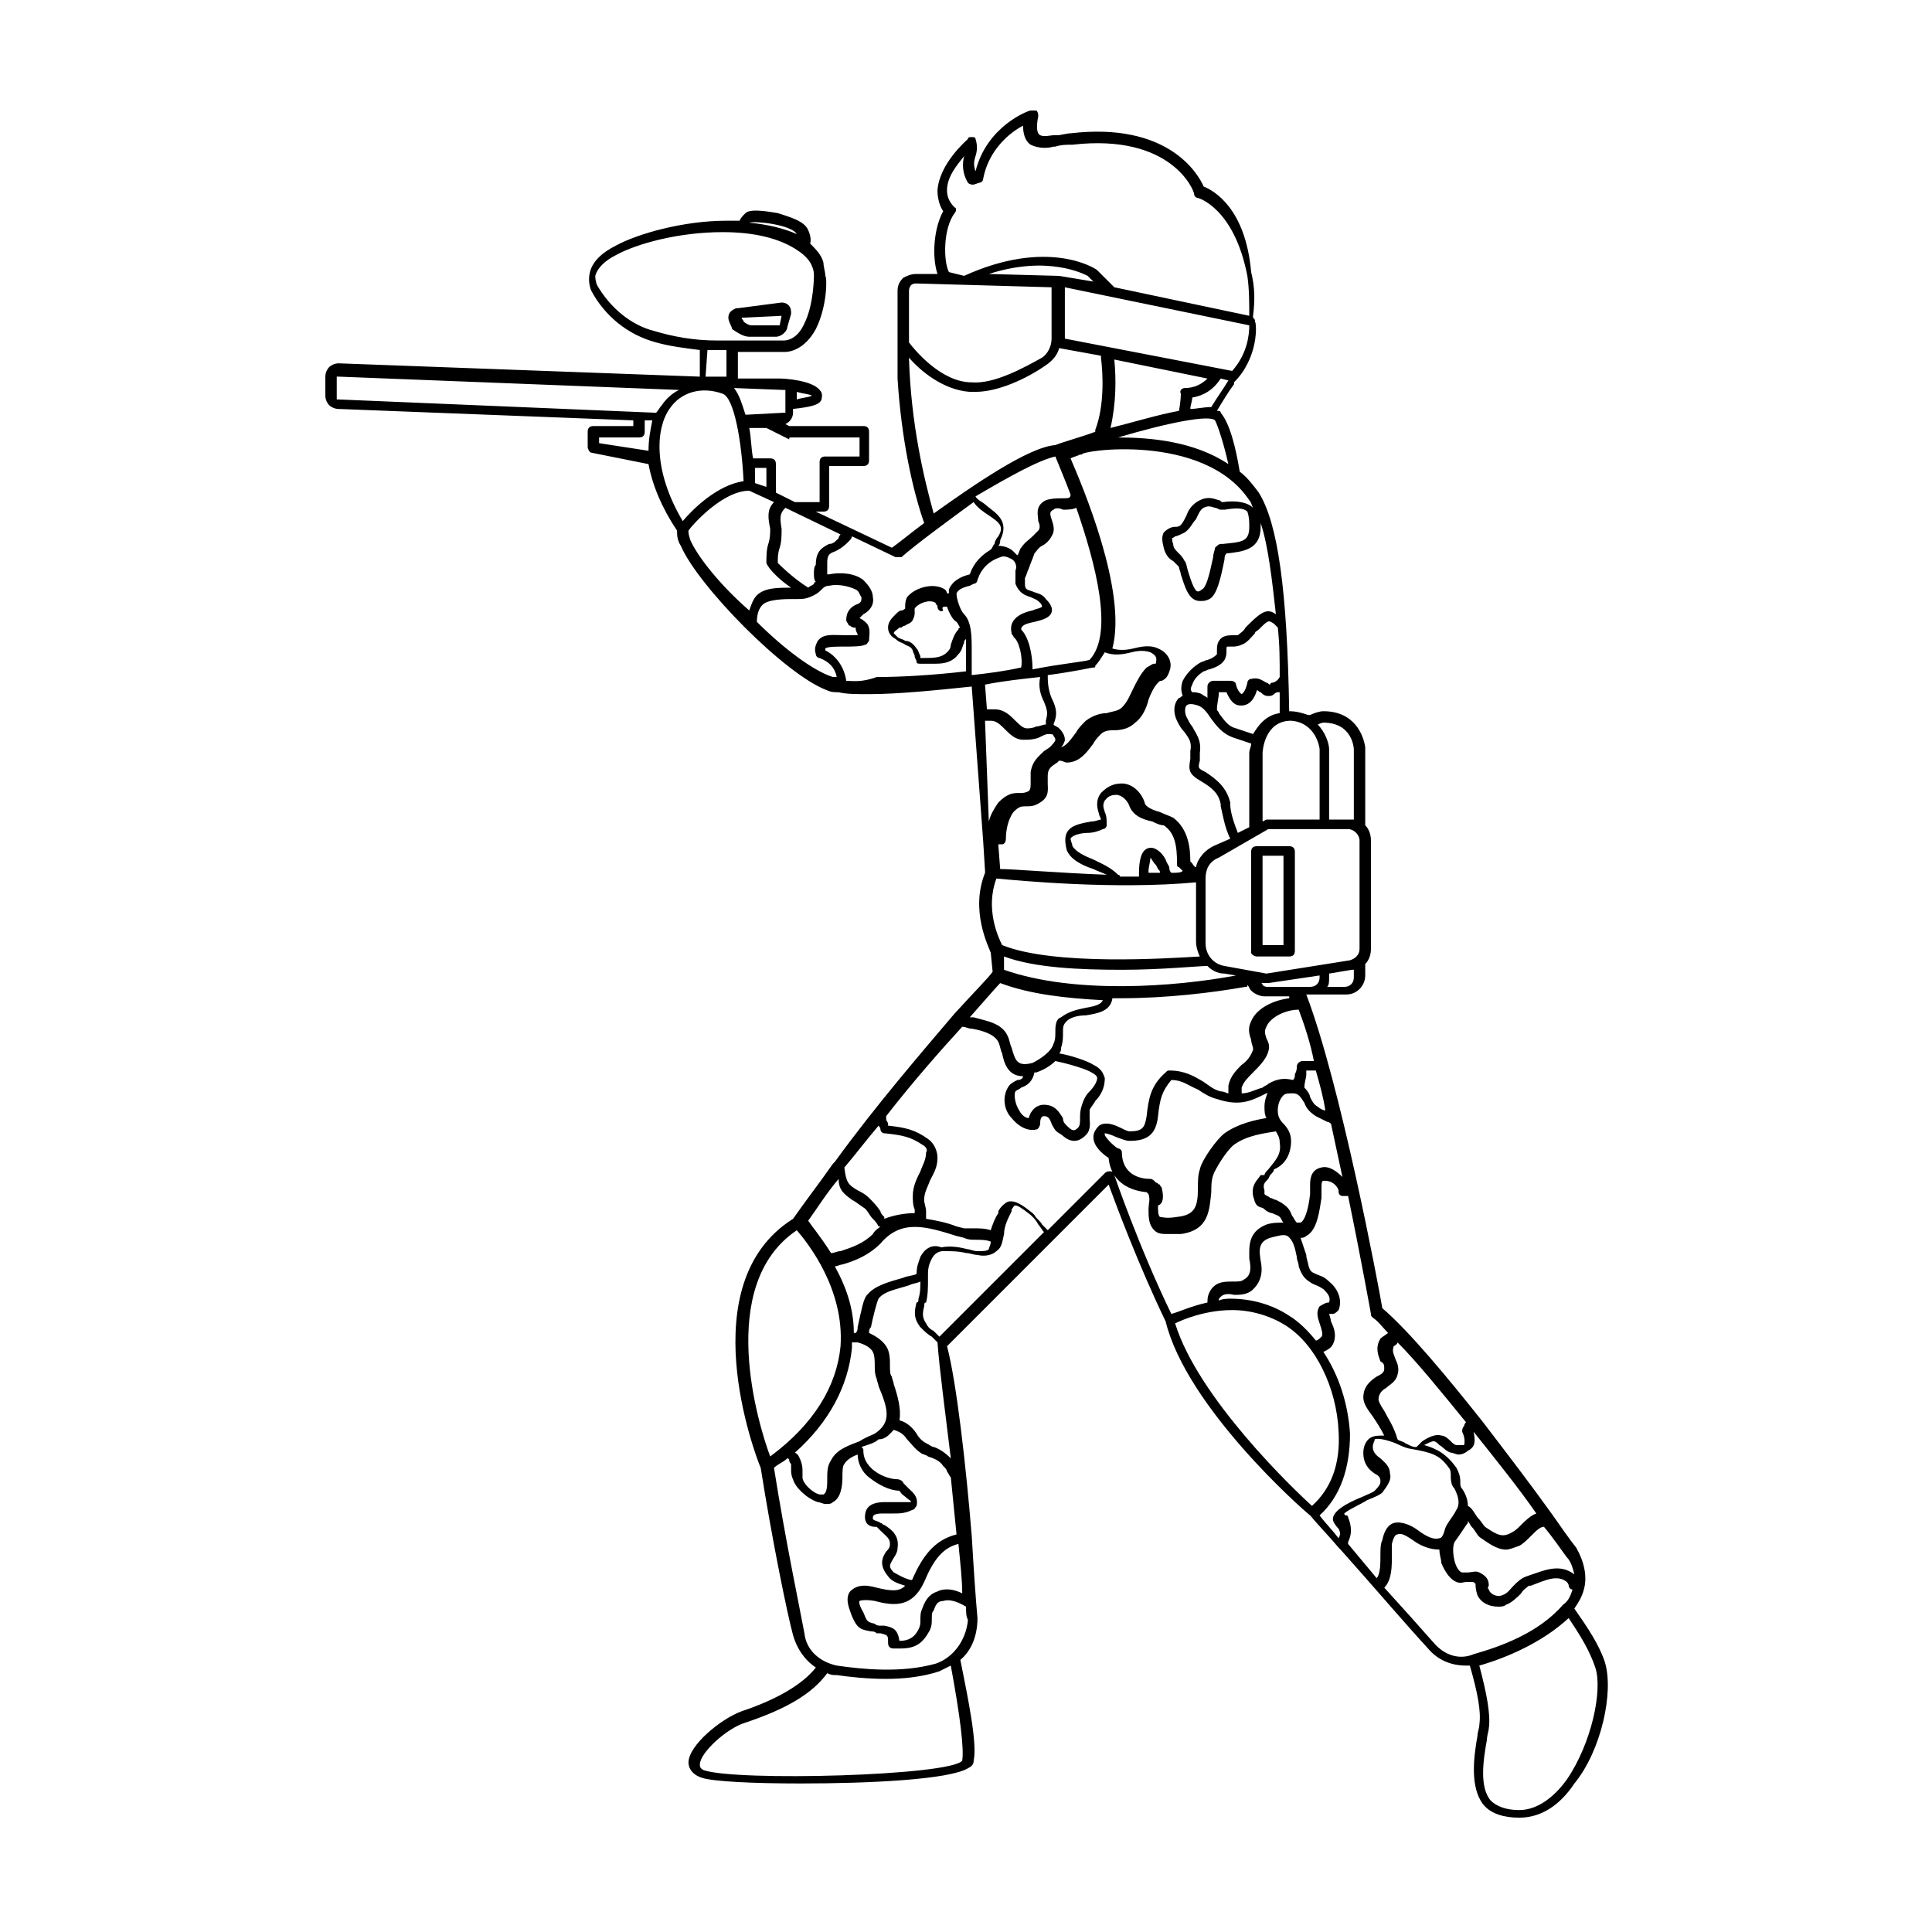 <?xml version="1.0" encoding="UTF-8"?>
<!-- Uploaded to: ICON Repo, www.iconrepo.com, Generator: ICON Repo Mixer Tools -->
<svg fill="#000000" width="800px" height="800px" version="1.1" viewBox="144 144 512 512" xmlns="http://www.w3.org/2000/svg">
 <g>
  <path d="m569.28 584.39c-1.512-4.535-4.535-9.07-8.062-14.105 1.008-1.512 2.016-3.023 2.519-5.039 1.008-3.527 0-7.559-2.016-11.082-2.016-2.519-4.031-5.543-6.551-9.07-5.039-7.055-11.586-15.617-18.137-24.184-9.574-12.09-19.648-24.184-26.703-30.23-1.008-6.047-11.082-59.449-20.152-83.129h1.512 1.512 0.504 7.059c3.023 0 5.039-2.519 5.039-5.039l-0.004-2.516v-0.504c1.008-1.008 1.512-2.519 1.512-4.031v-28.719c0-1.512-0.504-3.023-1.512-4.031v-20.656c-0.504-3.527-3.023-9.574-11.082-9.574-1.008 0-2.519 0.504-3.527 1.008h-0.504c-1.512-0.504-3.023-1.008-5.039-1.008-0.504-32.242-3.023-49.879-8.062-57.938-1.512-2.016-3.023-4.031-5.039-5.543-1.008-6.047-2.519-12.594-5.039-15.617 0-0.504-0.504-0.504-1.008-0.504 1.512-2.519 3.023-5.039 4.535-7.055v-0.504c6.551-6.551 6.047-15.617 5.543-16.121 0-0.504 0-0.504-0.504-1.008v-0.504c0.504-4.031 0.504-7.559-0.504-11.586-1.508-17.129-10.074-21.66-12.59-22.668-1.512-3.527-9.574-17.129-35.266-14.105-1.008 0-2.519 0.504-3.527 0.504h-1.008c-0.504 0-2.519 0.504-3.527 0-1.008-0.504-1.008-2.519-0.504-5.039 0-0.504 0-1.008-0.504-1.512h-1.512c-0.504 0-11.586 4.031-14.609 16.121-0.504-1.512-0.504-2.519 0-4.031 0.504-1.512 0.504-3.023 0-4.535 0-0.504-0.504-0.504-1.008-0.504-0.504 0-1.008 0-1.008 0.504-0.504 0.504-7.559 6.551-8.062 13.602 0 2.016 0.504 4.031 1.512 5.543-2.519 4.535-3.023 12.09-1.512 16.625h-5.543c-1.512 0-2.519 0.504-3.527 1.008-1.008 1.008-1.512 2.016-1.512 3.527v22.672 0.504c1.008 16.121 4.031 29.727 7.055 38.289-4.031 3.023-7.055 5.543-8.566 6.551l-20.152-9.574h2.016c1.008 0 1.512-0.504 1.512-1.512v-10.578h9.07c1.008 0 1.512-0.504 1.512-1.512v-7.559c0-1.008-0.504-1.512-1.512-1.512h-19.648l-1.008-0.504c1.008-0.504 2.016-1.512 2.016-3.023v-1.008c4.535-0.504 7.055-1.008 7.559-2.519 0-0.504 0.504-1.512-0.504-2.519-2.016-2.519-9.07-3.023-10.578-3.023l-11.086 0.004v-7.055h12.09 0.504c1.008 0 5.039-0.504 8.062-6.047 3.023-6.047 3.023-13.602 2.519-14.105 0-1.008-0.504-2.519-0.504-3.527-0.504-2.016-2.016-3.527-3.527-5.039 0.504-1.512-0.504-3.527-0.504-3.527-1.008-2.519-5.039-3.527-8.062-4.535-0.504 0-7.055-1.512-8.566 0-0.504 0.504-1.512 1.512-1.512 2.016h-3.527c-11.586 0-23.68 3.527-29.223 6.551-4.031 2.016-6.551 4.535-7.055 7.559-0.504 2.519 0.504 4.535 0.504 4.535 3.527 6.551 9.574 11.586 17.129 13.602 3.527 1.008 7.559 1.512 11.586 2.016v7.055l-95.715-3.527c-1.008 0-2.016 0.504-2.519 1.008s-1.008 1.512-1.008 2.519v5.039c0 1.008 0.504 2.016 1.008 2.519s1.512 1.008 2.519 1.008l78.09 3.023v1.512h-10.578c-1.008 0-1.512 0.504-1.512 1.512v4.031c0 0.504 0.504 1.512 1.008 1.512l15.113 3.023c1.008 5.543 3.527 11.586 7.559 17.633 0 1.008 0 2.519 1.008 4.031 4.535 10.578 27.711 34.258 38.793 38.289 1.008 0.504 2.016 0.504 3.023 0.504 2.016 0.504 4.535 0.504 8.062 0.504 7.559 0 17.633-1.008 27.207-2.016l3.023 40.809 0.504 8.062v0.504c-4.031 10.078 1.008 19.648 1.512 21.16l0.504 5.039c-1.008 1.512-5.039 5.543-10.078 11.082-8.566 10.078-21.16 24.688-31.738 39.297l-0.504 0.504c-3.527 5.039-7.055 9.574-10.578 14.609-27.207 17.129-10.078 62.473-8.566 66 3.023 19.145 7.055 38.793 8.566 44.336 1.008 3.527 3.023 6.551 6.047 8.566-3.527 4.535-10.578 8.566-19.648 11.586-5.543 2.016-14.105 9.07-14.105 13.602 0 1.008 0.504 3.023 3.527 4.031 3.023 1.008 13.602 1.512 26.199 1.512 18.137 0 39.297-1.008 44.336-4.031 1.008-0.504 1.512-1.008 1.512-2.016 1.008-4.535-1.512-16.625-3.527-26.703 3.023-2.519 4.535-6.551 4.535-11.082-0.504-5.543-1.008-13.098-1.512-21.664-1.512-18.641-4.031-40.809-6.551-50.383l42.824-42.824c2.016 5.543 8.062 21.664 15.113 36.273 5.543 22.672 36.273 49.879 38.289 51.387 2.519 3.023 5.039 5.543 7.559 8.566l0.504 0.504c8.566 9.574 17.129 19.648 23.176 26.199 2.519 3.023 6.047 4.535 10.078 4.535h1.008c2.016 7.055 3.023 12.09 2.519 15.617 0 1.008-0.504 2.016-0.504 3.023-1.008 5.543-2.016 13.602 1.512 18.137 2.016 2.519 5.543 3.527 9.574 3.527 5.543 0 10.578-3.023 14.609-9.07 7.035-8.566 10.562-24.184 8.043-32.242zm-8.059-23.176c-4.031-3.023-8.062-1.008-12.594 0.504-1.512 0.504-2.519 1.512-3.527 2.519-1.008 1.008-1.512 2.016-3.023 2.519-1.008 0.504-3.023 0-3.527-1.512-0.504-0.504 0-1.008 0-1.008 0-1.512-0.504-2.519-2.519-3.527-1.008-0.504-2.016 0-3.023 0h-1.512c-0.504 0-1.512-1.008-2.016-3.023-0.504-2.016-0.504-4.031 0-5.039 1.512-2.016 3.023-4.535 3.527-5.039v-0.504c0.504 0.504 0.504 1.008 1.008 1.512 1.008 1.008 1.512 2.519 2.519 3.023 1.512 1.008 4.031 3.023 6.551 3.023 1.008 0 2.016-0.504 3.527-1.008 1.008-0.504 2.016-1.512 3.023-2.519 1.512-1.512 2.519-2.519 3.527-2.519 2.519 3.023 4.535 6.047 6.047 8.062 1.004 1.008 1.508 2.519 2.012 4.535zm-35.773-9.574c-1.512 0.504-3.527-0.504-5.543-2.016-2.016-1.512-4.535-2.519-6.551-2.016-1.512 0.504-2.519 2.016-3.023 4.535-0.504 1.008-0.504 2.519-0.504 4.031 0 2.016 0 5.039-1.008 6.047-2.519-3.023-5.039-6.047-7.559-9.07v-0.504c1.008-2.016 1.008-4.031 0-6.551 0-0.504-0.504-0.504-0.504-0.504s-0.504 0-0.504-0.504c1.008-1.008 4.535-2.519 6.047-3.527 2.519-1.008 3.527-1.512 4.031-2.016 1.512-2.016 2.519-3.527 2.016-5.039 0-2.016-1.512-3.023-2.519-4.031-1.512-1.008-2.016-2.016-2.016-3.023 0-1.008 0.504-1.512 0.504-2.016 1.008-0.504 4.535 0.504 6.551 1.512 1.008 0.504 2.519 1.008 3.023 1.008 5.543 1.008 7.559 1.512 10.078 5.039 0.504 0.504 0.504 1.512 0.504 2.016 0 1.008 0 2.519 1.008 3.527 1.008 2.016 1.512 4.031 0.504 5.543-1.008 2.016-2.519 3.527-3.023 5.039-0.504 2.016-1.008 2.519-1.512 2.519zm9.07-28.211c6.047 7.559 12.09 15.113 16.625 21.664-1.512 0.504-3.023 2.016-4.031 3.023-1.008 1.008-1.512 1.512-2.519 2.016-2.519 1.512-4.031 0.504-7.055-1.512-0.504-0.504-1.008-1.512-2.016-2.519-1.008-1.512-1.512-2.519-2.519-3.023 0-1.512-0.504-3.023-1.512-4.535-0.504-0.504-0.504-1.008-0.504-2.016 0-1.512-0.504-2.519-1.008-3.527-2.519-3.527-5.039-5.039-8.566-6.047 1.008-0.504 2.016-1.008 2.519-1.008 0.504 0 1.008 0.504 1.512 1.008 1.008 0.504 1.512 1.512 3.023 2.016 0.504 0 1.512 0.504 2.016 0.504 1.008 0 2.016-0.504 2.519-1.008 2.019-1.008 2.019-2.519 1.516-5.035zm-2.016-2.519c-0.504 0.504-0.504 1.008-0.504 1.008-0.504 0.504-0.504 1.008-0.504 1.512 1.008 2.016 0.504 3.527 0.504 3.527h-2.016c-0.504 0-1.008-0.504-1.512-1.008s-1.512-1.512-2.519-1.512c-1.512-0.504-3.527 0.504-5.039 1.512-0.504 0.504-1.008 1.008-1.512 1.512h-0.504c-0.504 0-1.512-0.504-2.519-1.008-0.504-0.504-1.512-0.504-2.016-1.008-1.008-3.527-2.519-5.543-3.527-7.559-1.008-1.512-1.512-2.519-1.512-3.023 0-1.512 1.008-2.519 2.016-3.023 1.008-1.008 2.519-1.512 3.023-3.527 0.504-1.512 0-3.023-0.504-4.031-0.504-1.512-1.008-2.016-0.504-3.527 0 0 1.008-0.504 1.008-1.008 5.043 5.039 11.59 13.102 18.141 21.164zm-24.688-27.711c1.512 1.008 2.519 2.519 4.031 4.031-0.504 0.504-1.512 1.008-2.016 1.512-1.512 2.519-0.504 4.535 0 6.047 1.008 0.5 1.008 1.004 1.008 2.012 0 1.008-1.008 1.512-2.016 2.016-1.512 1.008-3.527 2.519-3.527 5.543 0 1.512 1.008 3.023 2.519 5.039 1.008 1.512 2.016 3.023 3.023 5.039-1.512 0-2.519 0-3.527 0.504-1.008 0.504-2.016 2.016-2.016 4.031 0 3.023 1.512 4.535 3.023 5.543 1.008 0.504 1.512 1.008 1.512 2.016 0 0.504 0 1.008-1.512 2.519-0.504 0.504-2.016 1.008-3.023 1.512-5.039 2.016-8.062 4.031-8.062 6.047 0 0.504 0.504 1.512 1.512 2.519 0.504 1.008 0.504 1.512 0 2.519-1.512-2.016-3.527-4.031-5.039-6.047 5.543-5.039 8.062-12.594 8.062-21.664-0.504-8.062-3.023-15.617-7.055-21.664 1.008-0.504 2.016-1.008 2.519-2.016 1.008-2.016 0.504-4.031-0.504-6.047 0-0.504-0.504-2.016-0.504-2.016h1.008c0.504 0 1.008-0.504 1.512-1.008 1.008-2.519 0-5.543-2.519-7.559-1.512-1.512-2.519-1.512-3.527-2.016-1.008-0.504-1.512-0.504-2.016-2.519 0-0.504-0.504-1.512-0.504-2.519-0.504-1.512-1.008-3.023-1.512-4.535 0.504 0 1.008 0 1.512-0.504 3.023-1.512 3.527-7.055 4.031-10.078v-0.504-2.016c0-1.008 0-2.016 0.504-2.016h0.504c1.512 0 3.023 1.008 3.527 2.519v0.504c0 0.504 0.504 1.008 1.008 1.008h1.512c3.527 17.129 6.047 31.234 6.047 31.234 0 0.508 0 0.508 0.504 1.012zm-40.809-4.535c0-0.504 0-0.504 0.504-1.008 0.504-0.504 1.512-1.008 3.527-0.504 1.512 0 3.023 0 4.535-1.008 3.023-2.519 3.023-5.543 2.519-8.062-0.504-3.023-0.504-5.039 2.519-6.047 2.016-0.504 3.527-1.008 4.535-0.504 1.512 1.008 2.016 3.023 2.519 5.543 0 1.008 0.504 1.512 0.504 2.519 1.008 3.023 2.016 3.527 3.527 4.535 1.008 0.504 1.512 0.504 3.023 1.512 1.008 1.008 2.016 2.016 1.512 3.527-1.008 0-1.512 0.504-2.519 1.008-1.008 1.512-0.504 3.023 0 4.535 0.504 1.512 1.008 3.023 0.504 3.527-0.504 0.504-1.008 1.008-1.512 1.008-2.016-2.519-4.535-5.039-7.055-6.551-4.535-3.023-10.078-4.535-15.617-4.535-0.508 0-2.019 0-3.027 0.504zm-15.113-29.723c0-0.504-0.504-0.504-0.504-1.008-0.504 0-0.504-0.504-1.008-0.504l-0.504-0.504s-0.504-0.504-1.008-0.504c-4.535 0-7.559-2.519-7.559-7.055 0-0.504-0.504-1.008-1.008-1.008-1.008-0.504-3.023-2.519-3.527-3.527v-0.504c0.504 0 2.016 0.504 3.023 1.008 1.512 0.504 2.519 1.008 3.527 1.008 4.535 0 7.055-1.512 7.559-6.551 0.504-4.535 1.008-6.551 3.527-9.574 3.023 0 4.535 1.512 7.055 2.519 1.512 1.008 3.023 2.016 5.039 2.519 6.047 2.016 9.07 0.504 13.098-1.512 0 0 0.504 0 0.504-0.504-0.504 1.008-1.008 2.519-1.008 4.031 0 1.008 0 2.016 0.504 3.023-3.023 0.504-7.559 1.512-11.082 4.031-2.016 1.512-6.047 7.055-6.551 9.574-0.504 1.512-0.504 3.023-0.504 4.535 0 5.039-0.504 7.559-5.543 8.062-3.023 0.504-4.031 0-4.535 0-0.504-0.504-0.504-1.512-0.504-3.023 1.512-0.504 1.512-2.519 1.008-4.535zm21.16-25.191v-1.512c0.504-1.512 1.512-2.519 3.023-4.031 1.512-1.512 3.527-3.527 4.031-5.543 0.504-1.512 0-2.519-0.504-3.527-0.504-1.512-0.504-2.016 0-3.023 1.008-2.519 5.039-4.535 8.566-4.535 1.512 4.031 3.023 8.566 4.031 13.602h-3.023c-0.504 0-1.512 0.504-1.512 1.512 0 0.504 0 1.008-0.504 2.016 0 0.504 0 1.008-0.504 1.512-2.016-0.504-4.031-0.504-6.551 1.008-0.504 0.504-1.008 0.504-1.512 1.008-2.016 0.508-3.527 1.516-5.543 1.516zm16.625-1.512v0c0-1.512 0.504-2.519 0.504-3.527v-1.008h2.519c1.008 3.527 2.016 7.055 2.519 10.578-0.504 0-1.512-0.504-2.016-1.008-1.008-0.504-1.512-1.512-2.016-2.519 0-0.5-0.504-1.508-1.512-2.516zm-3.527 14.105c0-2.016-1.008-3.527-2.016-4.535-1.008-1.008-1.512-2.016-1.512-3.527 0-1.512 0.504-3.023 1.512-4.031 0.504-0.504 1.512-0.504 2.519-0.504 1.512 0 2.016 1.008 3.023 2.519 0.504 1.512 1.512 2.519 3.023 3.527 1.008 0.504 2.016 1.008 3.023 1.512 0.504 0 1.008 0.504 1.008 0.504 1.008 4.535 2.016 9.574 3.023 14.105-1.512-1.512-3.527-3.023-5.543-2.519-2.519 0.504-3.023 2.519-3.023 4.535v2.016 0.504c-0.504 4.535-1.512 7.055-2.519 7.559h-1.008s-0.504-0.504-1.008-1.512c-0.504-0.504-0.504-1.512-1.512-2.519-1.008-1.008-2.016-1.512-3.023-2.016-0.504 0-1.008-0.504-1.512-0.504-0.504-0.504-1.008-0.504-1.512-1.008v-1.008c-0.504-1.512 0-2.016 1.008-3.023l0.504-1.008c0.504-0.504 1.008-1.008 1.008-1.512 2.519-1.004 4.535-3.523 4.535-7.555zm-6.043-40.809c-0.504 0-1.008 0-1.512-0.504 0 0 0-0.504-0.504-0.504h1.512 0.504l13.602-2.016v0.504c0 1.512-1.008 2.519-2.519 2.519zm-56.43 12.094c0 1.008 0 2.016-0.504 3.023-0.504 2.016-3.527 4.031-5.543 5.039-4.031 1.008-4.535-0.504-5.543-4.031-0.504-1.008-0.504-2.016-1.008-3.023-1.512-3.527-5.543-4.031-9.07-5.039h-1.008c4.031-4.535 7.055-8.062 8.062-9.07 8.062 3.023 17.633 4.031 27.207 4.535-0.504 1.008-1.512 1.512-4.535 2.016-2.519 0.504-4.535 1.008-6.551 2.519-1.508 0.504-1.508 2.519-1.508 4.031zm6.551 22.672c0 1.008 0 2.016-0.504 2.519-1.008 1.008-1.512 1.008-3.023-0.504-0.504-0.504-1.008-1.008-1.008-2.016-1.008-1.512-2.016-3.527-5.039-3.527-2.016 0-3.527 1.512-4.031 3.527-1.008 0-2.016-1.008-2.519-2.016-1.008-1.512-1.512-4.031-1.008-5.039 0.504-0.504 1.008-0.504 1.512-1.008 1.512-0.504 3.023-1.512 3.527-4.031h0.504c1.512-0.504 3.527-1.512 5.039-3.023 2.519 0.504 8.062 2.016 9.574 3.023 1.008 0.504 1.512 1.008 1.512 1.512 0 1.008-1.008 2.519-2.016 3.527-1.008 1.008-1.512 2.016-2.016 3.527-0.504 1.512-0.504 2.519-0.504 3.527zm-20.152-39.297v-3.527c8.062 3.023 20.152 3.527 31.234 3.527 10.578 0 20.152-1.008 22.672-1.008 1.008 1.008 2.519 2.016 4.535 2.016l3.023 0.504c-16.121 3.019-42.824 5.035-61.465-1.512zm44.336-25.695c-0.504-0.504-0.504-1.008-0.504-1.008 0-1.008-0.504-1.008-1.008-2.519-1.008-2.016-3.023-3.527-4.535-3.023-2.016 0.504-2.519 3.527-2.519 6.551v0.504 0.504h-5.039s0-0.504-0.504-0.504c-2.016-2.016-4.535-3.023-6.551-4.031-2.519-1.008-4.535-2.016-5.543-3.527 0-0.504-0.504-1.512-0.504-2.016 0.504-1.008 3.023-1.512 4.535-1.512s3.023-0.504 4.031-1.008c0.504 0 1.008-0.504 1.008-1.008 0-1.512 0-2.519-0.504-3.527-0.504-1.512-0.504-2.016 0-3.023 0.504-0.504 1.008-1.512 3.023-1.512 1.512 0 3.023 1.512 3.527 3.023 1.008 2.519 3.527 3.527 6.047 4.031 1.008 0.504 2.016 1.008 3.023 1.008 3.023 2.016 3.527 5.543 3.527 10.078 0 0.504 0 1.008 0.504 1.008l1.008 1.008c-0.504 0.504-1.512 0.504-3.023 0.504zm-3.023 0h-3.023v-0.504c0-1.008 0.504-2.519 0.504-3.527 0.504 0.504 0.504 1.008 1.512 2.016l0.504 1.008c0.504 0.504 0.504 0.504 0.504 1.008zm18.641-18.137v-0.504c-1.008-4.031-3.527-6.047-6.551-8.062-2.016-1.008-2.016-1.008-1.512-3.023v-2.016c0.504-3.527-1.008-5.039-2.016-7.055-0.504-0.504-1.008-1.512-1.512-2.519-0.504-1.008-0.504-2.519 0-3.023s1.512-0.504 3.023 0c1.512 0.504 2.519 2.016 3.527 3.527 1.512 2.016 3.023 4.031 6.047 5.039 1.512 0.504 3.023 1.008 4.535 1.512 0 1.008-0.504 1.512-0.504 2.519v19.648l-3.023 1.512c-1.008-2.519-2.016-5.539-2.016-7.555zm-10.074-31.742c0.504-1.512 1.512-2.519 3.023-3.527 0.504 0 1.008-0.504 1.512-0.504 1.512-0.504 3.023-1.008 4.031-2.519 0.504-1.008 0.504-1.512 0.504-2.519 0-1.008 0-1.008 0.504-1.008h1.008c0.504 0 1.512 0 2.519-0.504 1.512-0.504 2.519-2.016 3.527-3.023 0-0.504 0.504-0.504 1.008-1.008 2.519-2.519 2.519-2.519 4.031-1.512l1.008 1.008c0.504 4.535 0.504 8.566 0.504 13.098-0.504 1.008-1.512 1.512-2.016 1.512 0 0-0.504 0-0.504 0.504-0.504 0-0.504-0.504-1.008-0.504-1.008-0.504-2.016-1.512-4.031-1.008-0.504 0-1.008 0.504-1.008 1.008-0.504 2.519-1.512 3.023-1.512 3.023s-1.008-0.504-1.512-2.519c0-0.504-0.504-1.008-1.512-1.008h-4.535c-0.504 0-1.512 0.504-1.512 1.512v3.023c-0.504-0.504-1.008-0.504-1.512-1.008-1.008-0.504-2.016-0.504-2.519-0.504-0.504-0.5-0.504-1.004 0-2.012zm33.754 17.129v18.641h-13.602-0.504l-1.008 0.504v-18.137c0-0.504 0.504-8.566 7.559-8.566 6.547 0.508 7.555 7.055 7.555 7.559zm-17.633-4.027-4.535-1.512c-2.016-0.504-3.023-2.016-4.535-4.031 0-0.504-0.504-0.504-0.504-1.008 0-1.512 0.504-3.023 0.504-4.535h2.016c1.512 3.527 3.023 3.527 4.031 3.527 1.008 0 3.023-0.504 4.031-4.031 0.504 0 0.504 0.504 1.008 0.504 0.504 0.504 1.008 1.008 2.016 1.008 0.504 0 1.008 0 1.512-0.504 0 0 0.504-0.504 1.008-0.504h0.504v5.039 0.504c-3.527 0.504-5.543 3.023-7.055 5.543zm4.031 25.188h21.16c1.512 0 3.023 1.512 3.023 3.023v28.719c0 1.512-1.008 2.519-2.519 3.023l-22.168 3.527-11.082-2.016c-3.023-0.504-5.039-3.023-5.039-6.047v-17.129c0-2.519 1.008-4.535 3.527-5.543zm22.672 39.297c0 1.512-1.008 2.519-2.519 2.519h-4.535c0.504-0.504 0.504-1.512 0.504-2.519v-1.008l6.047-1.008h0.504zm-8.062-67.508c7.559 0 8.062 6.551 8.062 7.055v18.641h-1.512-5.039v-18.641c0-1.512-1.008-4.535-3.023-6.551 1.008-0.504 1.512-0.504 1.512-0.504zm-19.648-58.945c0.504 0.504 0.504 1.008 1.008 2.016-1.512-1.512-4.535-2.016-8.062-1.512-0.504 0-0.504-0.504-1.008-0.504-1.512-0.504-3.023-1.008-5.039 0-2.016 1.008-3.023 2.519-3.527 4.031-0.504 1.008-1.008 2.016-1.512 2.519-0.504 0.504-1.008 0.504-1.512 0.504-1.008 0-2.016 0.504-3.023 1.512-0.504 1.008-0.504 2.016 0 4.031 0.504 2.016 1.512 3.023 2.519 3.527l1.512 1.512c0 0.504 0.504 1.512 0.504 2.016 1.008 3.023 2.016 7.055 5.039 7.055 1.008 0 1.512 0 2.519-0.504 2.016-1.008 3.023-5.543 4.031-10.578 0-0.504 0-1.008 0.504-1.512 4.535-0.504 9.07-1.008 9.07-7.055v-1.008c2.016 6.047 3.023 15.113 4.031 24.184-2.016-1.512-3.527-1.008-7.055 2.519-0.504 0.504-0.504 0.504-1.008 1.008-0.504 1.008-1.512 1.512-2.016 2.016h-1.008c-1.008 0-2.016 0-3.023 0.504-1.512 1.008-1.512 2.519-1.512 3.527v1.008c-0.504 0.504-1.008 1.008-2.519 1.512-0.504 0-1.008 0.504-1.512 0.504-2.016 1.008-4.031 3.023-5.039 5.039-0.504 1.512-0.504 2.519 0 4.031-0.504 0-0.504 0.504-1.008 0.504-1.512 1.512-1.512 4.031-0.504 6.047 0.504 1.008 1.008 2.016 2.016 3.023 1.008 1.512 2.016 2.519 1.512 5.039v2.016c-0.504 3.023-0.504 4.031 3.023 6.047 2.519 1.512 4.535 3.023 5.039 6.047v0.504c0.504 2.016 1.008 5.543 2.519 8.566l-4.535 1.996c-2.016 1.008-4.031 3.023-4.535 5.543-0.504 0-1.008-1.008-1.008-1.008l-0.504-0.504c0-3.527-0.504-8.566-4.535-11.586-1.008-0.504-2.519-1.008-3.527-1.512-2.016-0.504-4.031-1.512-4.031-2.519-1.008-3.023-3.527-5.039-6.047-5.039-2.519 0-4.031 1.008-5.543 2.519-1.512 2.016-1.008 4.031-0.504 5.543 0 0.504 0.504 1.008 0.504 1.512-0.504 0-1.512 0.504-2.519 0.504-3.023 0.504-5.543 1.008-6.551 3.023-0.504 1.008-0.504 2.519 0 4.535 1.008 2.519 4.031 4.031 7.055 5.039 1.008 0.504 2.519 1.008 3.527 1.512-13.098-0.504-24.688-1.512-28.215-1.512l-0.504-6.551h1.008c0.504 0 1.008-0.504 1.008-1.512 0-2.016 0.504-5.039 2.016-7.055 1.512-1.512 2.016-1.512 3.527-1.512 1.008 0 2.016 0 3.527-1.008 2.519-1.512 2.016-3.527 2.016-5.039v-2.016c0-2.016 1.008-2.519 2.519-3.527l0.504-0.504c1.008 0 1.512 0.504 2.016 0.504 3.527 0 5.543-3.023 7.055-5.039 0.504-1.008 1.512-2.016 2.016-2.519 1.008-1.008 2.519-1.008 3.527-1.008 2.016 0 4.031-0.504 5.543-2.016 2.016-1.512 3.023-4.031 3.527-6.047 0.504-1.512 1.512-3.527 2.519-4.535 0.504-0.504 0.504-0.504 1.008-0.504 1.008-0.504 1.512-1.008 2.016-2.519 1.008-2.519-0.504-5.039-3.023-6.047-2.016-1.008-4.535-0.504-6.551 0-2.016 0.504-4.031 0.504-5.543 0 4.031-15.113-8.062-43.328-11.082-50.383 1.008-0.504 1.512-0.504 2.519-1.008h0.504c-1.008-1 32.246-6.035 44.336 12.102zm0 7.051c0 4.031-2.016 4.031-7.055 4.535h-0.504c-0.504 0-1.008 0.504-1.512 1.008 0 0.504-0.504 1.512-0.504 2.519-0.504 2.016-1.512 8.062-3.023 8.566-0.504 0.504-1.008 0.504-1.008 0.504-1.008 0-2.016-3.527-2.519-5.039-0.504-1.512-0.504-2.519-1.008-3.023-0.504-1.008-1.008-1.512-1.512-2.016-1.008-1.008-1.512-1.512-1.512-2.519-0.504-1.008 0-1.512-0.504-1.512 0 0 0.504 0 1.008-0.504 0.504 0 1.512-0.504 2.519-1.008 1.512-1.008 2.016-2.519 3.023-3.527 0.504-1.008 1.008-2.519 2.016-3.023 1.008-0.504 1.512-0.504 3.023 0 0.504 0 1.008 0.504 1.512 0.504h1.008c3.023-0.504 5.039-0.504 6.047 0.504 0.504 1.512 0.504 2.519 0.504 4.031zm-73.555 39.297v-2.519-1.512-2.519c0-3.527 0-7.559-2.016-9.574-1.008-1.008-2.016-4.031-2.016-5.543 0.504-1.008 1.512-1.512 3.527-2.016l1.008-0.504c0.504 0 1.008-0.504 1.008-1.008 1.008-3.023 3.023-5.039 6.047-6.047 1.008-0.504 2.016 0 3.023 0.504 1.008 0.504 1.512 2.016 1.008 3.023v3.527c1.008 2.519 2.519 3.023 4.031 3.527 1.008 0.504 1.512 0.504 2.519 1.512 0.504 0.504 0.504 1.008 0.504 1.008-0.504 0.504-1.512 0.504-2.519 1.008-2.519 0.504-6.551 2.016-5.543 6.047 0 0.504 0.504 0.504 0.504 1.008 1.512 1.008 2.519 5.543 2.016 8.062-4.539 1.008-8.57 1.512-13.102 2.016zm-6.551-18.137c0.504 1.512 1.512 3.527 2.519 4.031 0.504 0.504 0.504 1.008 1.008 1.512 0 0-0.504 0-0.504 0.504-1.008 1.008-1.512 2.519-2.016 4.031 0 1.008-0.504 1.512-1.008 2.016-1.512 1.512-3.527 1.512-6.551 1.512h-0.504v-0.504c-0.504-1.008-0.504-1.512-1.008-2.016-1.008-1.512-2.016-2.016-3.023-2.016-0.504-0.504-1.512-0.504-2.016-1.008l-1.008-1.008c0-0.504 1.008-1.008 1.512-1.512h0.504s0.504-0.504 1.008-0.504c0.504-0.504 1.512-0.504 2.016-1.512 0.504-1.008 0.504-1.512 0.504-2.016v-1.008c1.008-1.512 4.031-2.519 5.543-1.512 0 0.504 0.504 0.504 0.504 1.008 0 1.008 1.008 1.512 1.512 1.008-0.504-1.008 0-1.008 1.008-1.008-0.504 0-0.504 0 0 0zm28.715-39.801c1.008 2.519 2.519 6.047 4.031 10.078 0 1.008-0.504 1.008-2.519 1.008-1.008 0-2.519 0-4.031 0.504-3.023 1.512-2.016 4.031-2.016 5.543 0.504 1.008 0.504 2.016 0 2.519l-1.512 1.512c-1.008 1.008-2.016 1.512-3.023 3.023-0.504 0.504-0.504 1.512-1.008 2.016-0.504-0.504-0.504-0.504-1.008-1.008-1.008-1.008-2.519-1.512-4.031-1.512 0.504-0.504 0.504-1.008 0.504-1.512 2.519-5.039-1.008-7.055-3.527-9.07-1.008-1.008-2.519-1.512-3.023-2.519 8.57-5.039 16.633-9.574 21.164-10.582zm-9.066 45.848c0-1.008 1.008-1.512 3.527-2.016 2.016-0.504 4.031-1.008 4.535-2.519 0.504-1.512-1.008-3.023-1.512-3.527-1.008-1.512-2.519-1.512-3.527-2.016-1.512-0.504-2.016-0.504-2.016-2.016v-1.512c0.504-1.008 0.504-1.512 1.008-2.519 0.504-1.512 1.008-2.519 1.512-4.031 0.504-0.504 1.008-1.512 2.016-2.016 1.008-0.504 2.016-1.512 2.519-2.519 1.008-1.512 0.504-3.023 0-4.535-0.504-1.512-0.504-2.016 0.504-2.519 0.504-0.504 1.512-0.504 2.519 0 1.008 0 2.519 0 3.527-0.504 5.039 14.609 10.078 33.25 3.527 40.305-1.512 0.504-7.559 1.008-15.113 2.519-0.004-4.023-1.012-8.559-3.027-10.574zm19.145 10.078c0.504 0 0.504 0 0.504-0.504 1.008-1.008 1.512-2.016 2.519-3.527 2.519 1.008 5.039 0.504 7.055 0s3.527-0.504 5.039 0c2.016 1.008 1.512 2.016 1.512 2.519s0 0.504-0.504 0.504-1.008 0.504-2.016 1.008c-1.512 1.512-2.519 3.527-3.527 5.543-1.008 2.016-1.512 3.527-3.023 5.039-1.008 1.008-2.519 1.008-4.031 1.512-1.512 0-3.527 0.504-5.543 2.016-1.008 1.008-2.016 2.016-2.519 3.023-1.512 2.016-2.519 3.527-4.031 4.031 0.504-0.504 1.008-1.512 1.008-2.016 0-1.008-0.504-2.016-1.512-3.023-0.504-0.504-1.008-0.504-1.512-1.008 1.008-2.519 1.008-4.031-0.504-7.055-1.008-2.519-1.008-4.535-1.008-6.047 7.559-1.012 11.59-2.016 12.094-2.016zm-12.09 17.633s0.504 0 0 0c0.504 0 0.504 0 0 0 1.008 0 1.512 0 1.512 0.504 0.504 0.504 0.504 1.008 0.504 1.008 0 0.504-1.008 1.512-1.512 2.016l-1.512 1.008c-1.512 1.512-3.023 2.519-3.527 5.543v2.519c0 1.512 0 2.016-0.504 2.519-1.008 0.504-1.512 0.504-2.519 0.504-1.512 0-3.023 0-5.543 2.519-1.008 1.512-2.016 3.023-2.519 5.039l-1.008-26.707h1.512c1.512 0 2.519 1.008 4.031 2.519 1.008 1.008 2.519 2.519 4.535 2.519 1.512 0 2.519 0 4.031-0.504 1.008-0.504 2.016-1.008 2.519-1.008zm35.266-90.184s0 2.016-0.504 4.535c-5.543 1.008-12.09 3.023-18.137 4.535 1.512-6.551 1.512-13.098 1.008-18.137l24.688 5.039c-1.512 1.512-3.527 2.519-6.047 2.519-0.504-0.004-1.512 0.5-1.008 1.508zm12.594 18.641c-9.07-6.047-20.656-7.055-29.223-7.055 13.602-4.031 24.184-6.047 25.695-4.535 1.008 2.019 2.519 7.055 3.527 11.59zm-10.074-14.609c0-1.008 0.504-2.016 0.504-3.023 3.023-0.504 5.543-2.016 7.559-5.039l2.016 0.504c-1.512 2.519-3.023 4.535-4.535 7.055-2.016 0-4.031 0.504-5.543 0.504zm11.082-10.078-44.336-8.562v-13.602l48.871 10.078c0 2.516-0.504 7.555-4.535 12.086zm-45.848-25.188-18.641-0.504c15.617-5.039 25.191 0 26.199 0.504l1.512 1.512zm-29.219-1.008c-1.512-3.023-1.512-11.586 1.512-15.617 0.504-0.504 0.504-1.512 0-1.512-1.512-1.512-2.016-3.023-2.016-4.535 0-3.527 2.519-6.551 4.535-9.07-0.504 2.016-0.504 4.535 1.008 7.055 0.504 0.504 1.008 0.504 1.512 0.504l1.512-0.504c0.504 0 1.008-0.504 1.008-1.008 1.512-8.062 7.559-12.594 10.578-14.105 0 2.016 0.504 4.031 2.016 5.039 2.016 1.004 4.535 1.004 6.043 0.5h0.504c1.512-0.504 3.023-0.504 4.535-0.504 26.199-3.023 32.242 12.09 32.242 13.098 0 0.504 0.504 1.008 1.008 1.008 0 0 9.574 2.519 13.098 20.656 0.504 3.527 0.504 7.055 0.504 10.578l-35.77-7.559-4.535-4.535c-0.504-0.504-13.098-8.566-35.266 1.512zm-10.078 3.523c0.504-0.504 1.008-0.504 1.512-0.504l35.77 1.008 0.004 13.605c0 2.016-1.008 4.031-2.519 5.039-4.535 2.519-12.594 7.055-18.641 6.551-8.062 0-15.113-8.566-16.625-10.578v-13.602c-0.004-1.016 0.5-1.52 0.5-1.52zm-0.504 19.148c3.023 3.527 9.07 8.566 16.121 9.07h1.512c6.047 0 13.602-3.527 18.641-7.055 1.512-1.008 3.023-2.519 3.527-4.535l11.082 2.016v0.504c0.504 4.031 1.008 12.594-1.512 19.145v0.504c-4.031 1.512-8.062 2.519-10.578 3.527-7.055 0.504-21.664 10.578-32.242 18.137-2.519-9.07-6.047-23.68-6.551-41.312zm-25.188 57.434c0 0.504 0 1.512 0.504 2.016 0 0-0.504 0-0.504 0.504-0.504 0.504-1.008 0.504-1.512 1.008-4.031-2.519-7.559-6.047-8.062-6.551 0-1.512 0-2.519 0.504-4.031 0.504-1.512 0.504-3.527 0.504-5.039-0.504-3.023-0.504-4.031 1.008-5.543l14.609 7.055s-0.504 0.504-0.504 1.008c-1.008 1.008-1.512 1.512-2.519 1.512-2.016 1.008-3.527 2.016-3.527 5.543-0.5 0.504-0.5 1.512-0.5 2.519zm-8.062-48.871h0.504v0.504 5.039 0.504h-0.504l-9.574 0.504h-0.504c-1.008-3.023-1.512-5.039-3.023-7.055zm-7.559 24.688v-4.031h3.023v5.039zm9.574-12.09h18.137v5.039h-9.07c-1.008 0-1.512 0.504-1.512 1.512v10.578h-6.547l-5.039-2.519v-7.559c0-1.008-0.504-1.512-1.512-1.512h-4.535c-0.504-2.519-0.504-5.543-1.008-8.062h4.535l6.047 3.023c0-0.5 0-0.5 0.504-0.5zm1.512-10.078v-1.512-0.504c1.512 0.504 3.023 0.504 4.031 1.008-1.008 0.504-2.519 0.504-4.031 1.008zm0-43.832v0c-3.527-1.512-7.559-2.519-12.594-3.023 1.508-0.504 11.082 0.504 12.594 3.023zm-52.902 13.602s-0.504-1.008-0.504-2.519c0.504-2.016 2.519-4.031 5.543-5.543 5.543-3.023 16.625-6.047 28.215-6.047 8.062 0 15.113 1.512 20.152 5.039 1.512 1.008 3.023 2.519 3.527 4.031 0.504 1.008 0.504 2.016 0.504 2.519 0 0 0 7.559-2.519 12.594-2.016 4.535-5.039 4.535-5.543 4.535h-17.633c-6.047 0-11.586-1.008-16.625-2.519-6.047-1.508-11.59-6.043-15.117-12.09zm29.223 17.133h2.519 2.519v7.055h-5.543zm-98.242 13.098v-0.504-5.039-0.504h0.504l90.184 3.527c-2.016 1.008-3.527 2.519-4.535 4.031-0.504 0.504-1.008 1.512-1.512 2.016l-84.137-3.527h-0.504zm69.523 11.586v-1.512h10.578c1.008 0 1.512-0.504 1.512-1.512v-3.023h2.016c-0.504 2.519-1.008 5.039-1.008 8.062zm18.641-9.066c3.023-4.535 8.566-6.047 14.105-4.031 3.023 1.008 5.039 12.594 5.543 23.176-7.055 1.008-13.602 7.559-16.121 10.578-8.059-13.602-7.051-24.684-3.527-29.723zm5.543 34.762c-0.504-1.512-0.504-2.016-0.504-2.519 1.008-1.512 9.07-10.578 16.121-10.578l6.551 3.023c-2.016 2.016-1.512 4.535-1.008 7.055 0 1.008 0 2.519-0.504 4.031-0.504 1.512-0.504 3.527-0.504 5.039 0.504 1.512 3.527 4.535 6.551 6.551-3.527 0-7.055 0-9.07 2.016-1.008 1.008-1.512 2.519-2.016 4.031-7.555-6.555-13.602-14.113-15.617-18.648zm17.633 21.664c0-2.016 0.504-3.527 1.512-4.535 1.008-1.008 3.527-1.512 7.559-1.512h1.512c1.512 0 2.519 0 4.535-1.008 1.008-0.504 1.512-1.008 2.016-1.512 0.504-0.504 1.008-1.008 2.016-1.008 2.016-0.504 5.039 0 7.055 1.008 1.008 0.504 1.008 1.512 1.512 2.016 0 1.008 0 1.512-1.512 2.016-1.008 0.504-2.519 1.512-2.519 4.031 0 0.504 0.504 1.008 0.504 1.008s0 0.504 0.504 0.504c0 0 0.504 0.504 1.008 0.504s0.504 0 0.504 0.504c0 0.504 0.504 1.008 0.504 1.512h-3.527c-3.023 0-5.543-0.504-7.055 1.512-0.504 1.008-1.008 2.016-0.504 3.527 0 0.504 0.504 1.008 1.008 1.008 2.519 1.008 4.031 2.519 4.535 5.039h-1.008c-5.039-1.516-13.102-7.559-20.156-14.613zm23.68 15.617c-0.504-3.527-2.519-6.551-5.543-8.062v-0.504c0.504-0.504 3.023-0.504 5.039-0.504s4.535 0 5.543-0.504c0.504 0 0.504-0.504 1.008-1.008 0-1.512 0.504-3.023-0.504-4.535-0.504-0.504-1.008-1.008-2.016-1.512l1.008-1.008c1.008-0.504 3.023-2.016 2.519-4.535 0-1.512-1.008-3.023-2.519-4.535-2.519-2.016-6.551-2.016-9.07-1.512h-0.504v-1.008-2.016c0-2.016 0.504-2.519 2.016-3.023 1.008-0.504 2.016-1.008 3.527-2.519 0.504-0.504 1.008-1.008 1.008-1.512l11.586 5.543h1.512c4.031-3.527 11.586-9.07 19.145-14.609 1.008 1.512 2.519 2.519 4.031 3.527 3.023 2.016 4.031 3.023 2.519 5.543-0.504 0.504-1.008 1.512-1.008 2.016-0.504 0.504-0.504 1.008-1.008 1.512-2.519 1.512-4.535 3.527-5.543 6.551-2.016 0.504-4.535 1.512-5.543 4.031v1.008h-0.504c0-0.504-0.504-1.008-0.504-1.008-3.023-2.016-8.062-0.504-10.078 2.016-0.504 1.008-0.504 2.016-0.504 2.519v0.504s-0.504 0.504-1.008 0.504c-0.504 0-1.008 0.504-1.512 1.008-1.008 1.008-2.016 2.016-2.016 3.527 0 1.512 1.008 2.519 2.016 3.023 1.008 1.008 2.016 1.008 2.519 1.512 1.008 0.504 1.512 0.504 2.016 1.512 0 0.504 0.504 1.008 0.504 1.512s0.504 1.008 0.504 1.512 0.504 0.504 1.008 0.504h1.512 2.519c2.519 0 4.535-0.504 6.047-2.519 1.008-1.008 1.008-2.016 1.512-3.023 0-0.504 0-0.504 0.504-1.008v2.016 2.519 1.512 2.519c-8.566 1.008-17.129 1.512-23.68 1.512-4.027 1.508-6.547 1.004-8.059 1.004zm51.391-1.008c-0.504 2.519 0 4.535 1.008 6.551 1.008 2.519 1.008 3.023 0.504 5.039v1.008c-1.008 0-1.512 0.504-2.519 0.504-1.008 0.504-2.016 0.504-2.519 0.504-1.008 0-2.016-1.008-3.023-2.016-1.512-1.512-3.023-3.023-5.543-3.023h-2.016l-0.504-6.551c5.039-1.008 10.078-1.512 14.613-2.016zm-11.59 53.406c5.543 0.504 31.234 3.023 52.898 1.008v15.617c0 1.512 0.504 3.023 1.008 4.031-8.566 0.504-38.793 2.519-52.395-3.023-1.008-2.016-4.535-9.574-1.512-17.633zm-31.234 65.496s0.504 0.504 0.504 1.008 0.504 1.008 1.008 1.008c5.039 0.504 7.055 1.008 10.078 3.023 1.008 0.504 1.512 1.512 1.008 2.016 0 2.016-1.008 3.527-1.512 5.039-1.008 2.016-2.016 4.031-2.016 6.551 0 1.008 0 2.519 0.504 3.527v1.008c-2.519 0-5.543 0.504-8.062 1.512v-0.504c-0.504-0.504-1.008-1.008-1.008-1.512-1.008-1.512-2.016-2.519-3.023-3.527-1.008-1.008-2.016-1.512-3.023-2.016-2.519-1.512-3.023-2.016-3.527-6.047 3.023-3.531 6.047-7.562 9.07-11.086zm11.082 34.762c-0.504 1.512-1.008 2.519-1.008 4.535-1.008 0.504-2.519 0.504-3.527 1.008-3.527 1.008-7.559 2.016-9.574 4.535-1.008 1.008-1.512 4.031-2.519 8.566 0 0.504 0 1.008-0.504 1.512h-0.504c0-7.055-2.519-13.098-5.039-17.633 0.504 0 1.512-0.504 2.016-0.504 3.527-1.008 7.055-2.519 10.078-5.543 5.543-6.551 12.09-4.535 20.152-2.016l2.016 0.504c1.008 0.504 2.016 0.504 3.023 0.504s3.023 0 4.031 0.504c0 1.008-0.504 1.512-0.504 2.016-0.504 0.504-1.512 0.504-3.023 0.504-1.008 0-2.016-0.504-2.519-0.504-2.016-0.504-4.535-1.008-7.055-0.504-2.516-1.012-4.531 0.5-5.539 2.516zm-7.051 45.848v0c1.512 0.504 2.519 1.008 3.527 2.519 1.008 1.008 2.016 2.519 3.527 3.527 0.504 0.504 1.512 0.504 2.016 1.008 1.512 0.504 3.023 1.008 4.031 2.519 0.504 0.504 1.008 1.008 1.008 1.512 0.504 0.504 0.504 1.008 1.008 1.512 0.504 5.039 1.008 10.078 1.512 15.113-6.047 1.512-9.07 6.047-11.586 11.586 0 0 0 0.504-0.504 0.504-2.016-0.504-3.527-1.512-4.535-2.016-1.512-1.512-1.008-2.016-0.504-3.023 0.504-1.008 1.512-2.016 1.512-3.527 0.504-3.527-2.016-5.039-3.527-6.047-0.504 0-0.504-0.504-1.008-0.504-0.504-0.504-1.512-0.504-2.016-1.008v-0.504c0-0.504 0.504-1.008 2.519-1.008h1.008 2.016c1.512 0 3.023 0 5.039-1.008 0.504 0 0.504-0.504 1.008-1.008 0.504-2.519-1.008-3.527-2.016-4.535-0.504-0.504-1.008-1.008-1.512-1.512 0-0.504-1.008-1.008-1.512-1.008-2.016 0-5.039-1.008-7.055-3.023-1.512-1.512-2.016-3.023-2.016-4.535 0-0.504 0-0.504-0.504-1.008 1.512-0.504 3.527-1.008 4.535-2.016 2.012 0.004 3.019-1.504 4.027-2.512zm8.059 40.305c2.519-6.047 5.039-9.07 9.07-10.078 0.504 5.039 1.008 9.574 1.008 13.098-2.016-1.008-4.535-1.512-6.551-0.504-1.512 0.504-3.023 1.512-4.031 4.535-0.504 1.008-0.504 2.016-0.504 3.023 0 1.008 0 1.512-0.504 2.519-1.008 2.016-2.519 3.023-5.039 3.023-0.504-3.023-1.512-3.527-4.031-4.031h-1.008c-0.504 0-1.008 0-1.512-0.504-2.016-0.504-2.016-0.504-3.023-3.023-1.512-2.519-1.008-3.023-1.008-3.023s1.008-0.504 4.031 0c5.547 1.512 10.078 1.512 13.102-5.035zm-13.098-39.297c-1.008 0.504-2.519 1.008-4.031 2.016-2.519 1.008-6.047 2.016-7.559 5.039-1.008 1.512-1.008 3.023-1.008 5.039 0 1.512 0 3.527-1.008 4.031h-1.008c-2.016-0.504-4.535-3.023-4.535-4.535v-1.512c0-1.008 0-1.512-0.504-3.023-0.504-1.008-0.504-1.512-1.512-2.016 9.07-8.062 14.105-17.633 15.113-27.711v-1.512h1.512c2.016 0.504 3.527 1.512 4.031 2.519 0.504 1.008 0.504 2.519 0.504 3.527 0 1.008 0 2.519 0.504 3.527 0 0.504 0.504 1.512 0.504 2.016 2.523 6.043 3.531 9.57-1.004 12.594zm-6.047-61.969c1.008 0.504 1.512 1.008 3.023 2.016 1.008 0.504 1.512 2.016 2.519 3.023 0.504 0.504 1.008 1.008 1.512 2.016h0.504c-0.504 0.504-1.512 1.008-2.016 2.016-2.519 2.519-5.543 3.527-8.566 4.535-1.008 0-1.512 0.504-2.519 0.504-2.519-4.031-5.039-7.055-6.047-8.566 2.519-3.527 5.039-7.559 8.062-11.082 0 3.019 1.512 4.027 3.527 5.539zm-14.609 8.059c3.023 3.527 12.594 15.617 11.586 30.73-1.008 10.578-7.055 20.656-18.641 29.223-3.023-8.059-14.609-45.344 7.055-59.953zm43.832 140.56c-3.023 4.031-59.953 5.543-68.52 2.519-1.008-0.504-1.008-1.008-1.008-1.512 0-3.023 7.055-9.574 12.09-11.082 10.578-3.527 17.633-7.559 21.664-13.098 1.008 0.504 1.512 0.504 2.519 0.504 3.527 0.504 8.062 1.008 13.098 1.008 4.535 0 9.574-0.504 14.105-2.016 1.008-0.504 2.016-1.008 3.023-1.512 2.523 13.602 3.531 22.164 3.027 25.188zm-7.055-25.691c-9.07 2.519-19.145 1.512-26.199 0.504-4.535-1.008-8.062-4.031-8.566-8.566-1.008-5.543-5.039-24.688-8.062-43.832 1.008-1.008 2.519-1.512 3.527-2.519 0.504 0 0.504 0.504 0.504 0.504s0 0.504 0.504 1.008v1.512c0 0.504 0 1.512 0.504 2.519 0.504 2.016 3.527 5.039 6.551 6.047 0.504 0 1.512 0.504 2.016 0.504 1.008 0 1.512 0 2.016-0.504 2.016-1.008 2.519-4.031 2.519-6.551 0-1.512 0-3.023 0.504-3.527 0.504-1.008 2.016-2.016 3.527-2.519 0 2.016 1.008 4.535 3.023 6.047 2.519 2.016 5.543 3.527 8.062 3.527 0.504 1.008 1.512 1.512 2.016 2.016 0.504 0.504 1.008 0.504 1.008 1.008h-3.023-2.519-1.008c-1.512 0-5.039 0-5.543 3.023-0.504 3.023 1.512 3.527 2.519 3.527h0.504c0.504 0.504 0.504 0.504 1.008 1.008 1.512 1.512 2.519 2.016 2.519 3.527 0 1.008-0.504 1.512-1.008 2.016-1.008 1.512-2.016 3.527 0.504 6.551 1.008 1.512 3.023 2.016 4.535 2.519-1.512 1.512-3.527 1.512-7.559 0.504-3.527-1.008-5.543-0.504-7.055 1.008-1.512 2.016 0 5.039 0.504 6.551 1.512 3.527 2.519 3.527 5.039 4.031 0.504 0 1.008 0 1.512 0.504h1.008c2.016 0.504 2.016 0.504 2.016 2.519 0 1.008 0.504 1.512 1.512 1.512h1.512c3.023 0 5.543-0.504 7.559-4.031 1.008-1.512 1.008-2.519 1.008-4.031 0-1.008 0-1.512 0.504-2.016 0.504-1.512 1.008-2.519 2.519-2.519 1.512-0.504 3.527 0 6.047 1.512 0 1.512 0 2.519 0.504 3.527-0.508 5.535-4.035 10.07-8.57 11.582zm4.031-54.414c-1.512-1.512-3.023-2.519-4.535-3.023-0.504 0-1.008-0.504-2.016-1.008-1.008-0.504-2.016-1.512-2.519-2.519-1.008-1.512-2.519-3.023-4.535-3.527 0.504-3.023-0.504-6.551-1.512-9.574 0-0.504-0.504-1.512-0.504-2.016-0.504-0.504-0.504-1.512-0.504-3.023s0-3.527-1.008-5.039c-1.008-1.512-2.519-2.519-4.535-3.527 0-0.504 0-1.008 0.504-1.512 0.504-2.519 1.512-6.551 2.016-7.559 1.512-2.016 5.039-2.519 8.062-3.527 1.008-0.504 2.016-0.504 3.023-1.008 0 1.512 0 3.023-0.504 4.535 0 0.504 0 1.008-0.504 1.008-0.504 2.016-1.008 4.031 1.008 6.551 1.008 1.008 2.016 2.016 3.023 2.519 0.504 0.504 1.008 1.008 1.512 1.512 0.504 7.059 2.016 18.145 3.527 30.738zm-3.023-32.242c-0.504-0.504-1.008-1.008-1.512-1.512-1.008-0.504-1.512-1.008-2.016-2.016-1.008-1.512-1.008-2.519-0.504-4.535 0-0.504 0-1.008 0.504-1.008 0.504-2.016 0.504-4.031 0.504-6.047v-1.512c0-2.016 0.504-3.023 1.008-4.031 0.504-1.008 1.512-2.016 3.023-2.016 2.016 0 4.031 0 6.047 0.504 1.008 0 2.016 0.504 3.023 0.504 2.016 0.504 4.031 0 5.039-1.008 1.512-1.008 1.512-2.519 2.016-4.535 0-2.016 1.008-4.031 2.016-6.047v-0.504c0.504-0.504 0.504-1.008 1.008-1.008 0.504 0 1.512 0.504 4.031 2.519l0.504 0.504c0.504 0.504 1.008 1.008 1.512 2.016 0.504 0.504 1.008 1.512 1.512 2.016zm45.344-43.832c-0.504 0-1.008 0-1.512 0.504l-15.113 15.113c-0.504-0.504-1.008-1.008-1.512-1.512-0.504-1.008-1.512-1.512-2.016-2.519l-0.504-0.504c-2.519-2.016-4.535-3.527-6.551-3.023-1.008 0.504-2.016 1.512-2.519 2.519v0.504c-1.008 1.512-1.512 3.023-2.016 4.535-1.512-0.504-3.023-0.504-4.535-0.504h-2.519l-2.016-0.504c-2.519-1.008-5.039-1.512-8.062-2.016v-2.016c0-1.008-0.504-2.016-0.504-3.023 0-2.016 1.008-3.527 1.512-5.039 1.008-2.016 2.016-3.527 2.016-6.047 0-2.016-1.008-4.031-2.519-5.039-3.527-2.519-6.047-3.023-10.578-3.527v-0.504c0-0.504-0.504-0.504-0.504-1.512v-0.504c7.055-9.07 14.609-17.633 20.152-23.68 1.008 0 1.512 0.504 2.519 0.504 3.023 0.504 6.047 1.512 7.055 3.527 0.504 1.008 0.504 2.016 1.008 3.023 0.504 2.519 1.512 6.047 5.543 6.047 0 0.504-0.504 1.008-1.512 1.008-1.008 0.504-2.016 1.008-2.519 2.016-1.512 2.519-1.008 6.047 1.008 8.062 2.016 2.519 4.535 3.527 6.551 3.023 0.504 0 1.008-1.008 1.008-1.512s0-2.016 1.008-2.016 1.512 0.504 2.016 2.016c0.504 1.008 1.008 2.016 2.016 2.519 1.008 0.504 2.016 2.016 4.031 2.016 1.008 0 2.016-0.504 3.023-1.512 1.512-1.512 1.008-3.527 1.008-4.535v-2.016c0-0.504 1.008-1.512 1.512-2.519 1.512-1.512 2.519-3.527 2.519-6.047-0.504-1.512-1.008-2.519-3.023-3.527-1.512-1.008-6.047-2.519-9.07-3.023 0.504-0.504 0.504-1.008 0.504-1.512 0.504-1.512 0.504-2.519 0.504-4.031s0-2.016 1.008-3.023c1.008-1.008 3.023-1.512 5.039-1.512 3.023-0.504 6.551-1.008 7.055-4.535h2.016c12.594 0 24.688-1.512 33.25-3.023 0.504 0 0.504 0 0.504-0.504 0.504 0.504 0.504 1.008 1.008 1.512 1.008 1.008 2.519 1.512 3.527 1.512h6.551v0.504c-4.031 0.504-8.566 2.519-10.078 6.047-1.008 2.016-0.504 3.527 0 5.039 0 1.008 0.504 1.512 0.504 2.519-0.504 1.512-1.512 3.023-3.023 4.031-1.512 1.512-3.023 3.023-3.527 5.543v2.016c-0.504 0-1.008-0.504-2.016-0.504-2.016-0.504-3.023-1.512-4.535-2.519-2.519-1.512-5.039-3.023-9.07-3.023-0.504 0-0.504 0-1.008 0.504-4.031 3.527-4.535 7.055-5.039 11.586-0.504 3.023-1.008 4.031-4.535 4.031-0.504 0-1.512-0.504-2.519-1.008-2.016-1.008-4.031-1.512-5.543-0.504-1.008 1.008-1.512 2.016-1.512 3.023 0 2.519 2.519 4.535 4.031 5.543 0.504 5.543 4.535 8.566 10.078 9.07l0.504 0.504c0.504 1.512 0 2.519 0 4.031 0 2.016 0 4.031 1.512 5.543 1.008 1.008 2.016 1.008 4.031 1.008h3.023c7.559-1.008 7.559-6.551 8.062-11.082 0-1.512 0-3.023 0.504-4.535s3.527-6.551 5.543-8.062c3.527-2.519 8.062-3.023 11.082-3.527 0.504 1.008 1.008 1.512 1.008 3.023 0.504 3.023-1.008 4.535-3.023 7.055-0.504 0.504-1.008 1.008-1.008 1.512h-1.008c-1.008 1.512-2.519 2.519-2.016 5.543 0.504 1.512 0.504 2.519 2.016 3.023 0 0 0.504 0 1.008 0.504 0.504 0.504 1.512 1.008 2.016 1.008 1.008 0.504 1.512 0.504 2.016 1.008s0.504 1.008 1.008 1.512c-1.512 0-3.023 0-4.535 0.504-5.039 2.016-4.535 6.047-4.535 9.07 0.504 2.519 0.504 4.535-1.512 5.543-0.504 0.504-1.512 0.504-3.023 0.504-2.016 0-4.031 0-5.543 2.016-1.008 1.512-1.008 2.519-1.008 3.527-4.535 1.008-7.559 2.519-9.574 3.023-8.566-17.633-15.113-36.777-15.113-36.777 0.004-0.512-0.5-1.016-1.004-1.016zm17.129 40.305c2.016-1.008 8.062-3.527 15.113-3.527 5.039 0 10.078 1.512 14.105 4.031 8.062 5.039 13.602 16.625 14.105 28.215 0.504 8.566-2.016 15.113-7.055 19.648-5.035-4.535-30.223-28.719-36.27-48.367zm68.52 84.641c-3.527-4.031-8.062-9.07-13.098-14.609 2.016-2.016 2.016-5.543 2.016-8.566v-3.023c0.504-2.016 1.008-2.519 1.512-2.519 1.008-0.504 2.519 0.504 4.031 1.512 2.016 1.512 4.535 2.519 7.055 2.519 0 1.512 0.504 2.519 0.504 3.527 1.008 2.519 2.519 4.535 4.031 5.039 1.008 0.504 2.016 0 2.519 0h1.512c0.504 0 0.504 0 1.008 0.504 0 0.504 0 1.512 0.504 3.023 1.008 2.016 3.023 3.023 5.543 3.023 0.504 0 1.512 0 2.016-0.504 1.512-0.504 3.023-2.016 4.031-3.023 0.504-1.008 1.512-1.512 2.016-2.016h0.504c4.031-1.512 7.055-3.023 9.574-1.008 0 0 0.504 0.504 0.504 1.008 0 0.504 0.504 1.008 1.008 1.008-0.504 1.512-1.008 3.023-2.519 4.031-6.551 7.559-16.625 11.082-23.68 13.098-3.539 1.512-7.57 0.504-10.59-3.023zm35.266 36.273c-2.519 3.527-7.055 8.062-12.594 8.062-3.527 0-6.047-1.008-7.559-2.519-3.023-3.527-2.016-10.578-1.008-16.121 0-1.008 0.504-2.519 0.504-3.023 0.504-3.527-0.504-9.07-2.519-16.625 7.055-2.016 16.625-6.047 23.68-12.594 3.023 4.535 5.543 8.566 7.055 13.098 2.012 6.043-1.012 20.148-7.559 29.723z"/>
  <path d="m477.08 397.48h8.562c1.008 0 1.512-0.504 1.512-1.512v-26.199c0-1.008-0.504-1.512-1.512-1.512h-8.566c-1.008 0-1.512 0.504-1.512 1.512v26.703c0.004 0.504 1.012 1.008 1.516 1.008zm1.512-26.703h5.543v23.68h-5.543z"/>
  <path d="m342.56 233.24h7.055c1.512 0 3.023-1.512 3.023-2.519l1.008-3.527v-0.504c0-1.512-1.008-2.519-2.519-2.519l-11.586 1.512h-0.504c-1.008 0.504-2.016 1.008-2.016 2.519 0 1.008 1.008 2.519 1.008 3.023 1.512 1.008 3.023 2.016 4.531 2.016zm8.566-5.543-0.504 2.519h-0.504-7.055c-0.504 0-1.512-0.504-2.016-1.008 0-0.504-0.504-0.504-0.504-1.008z"/>
 </g>
</svg>